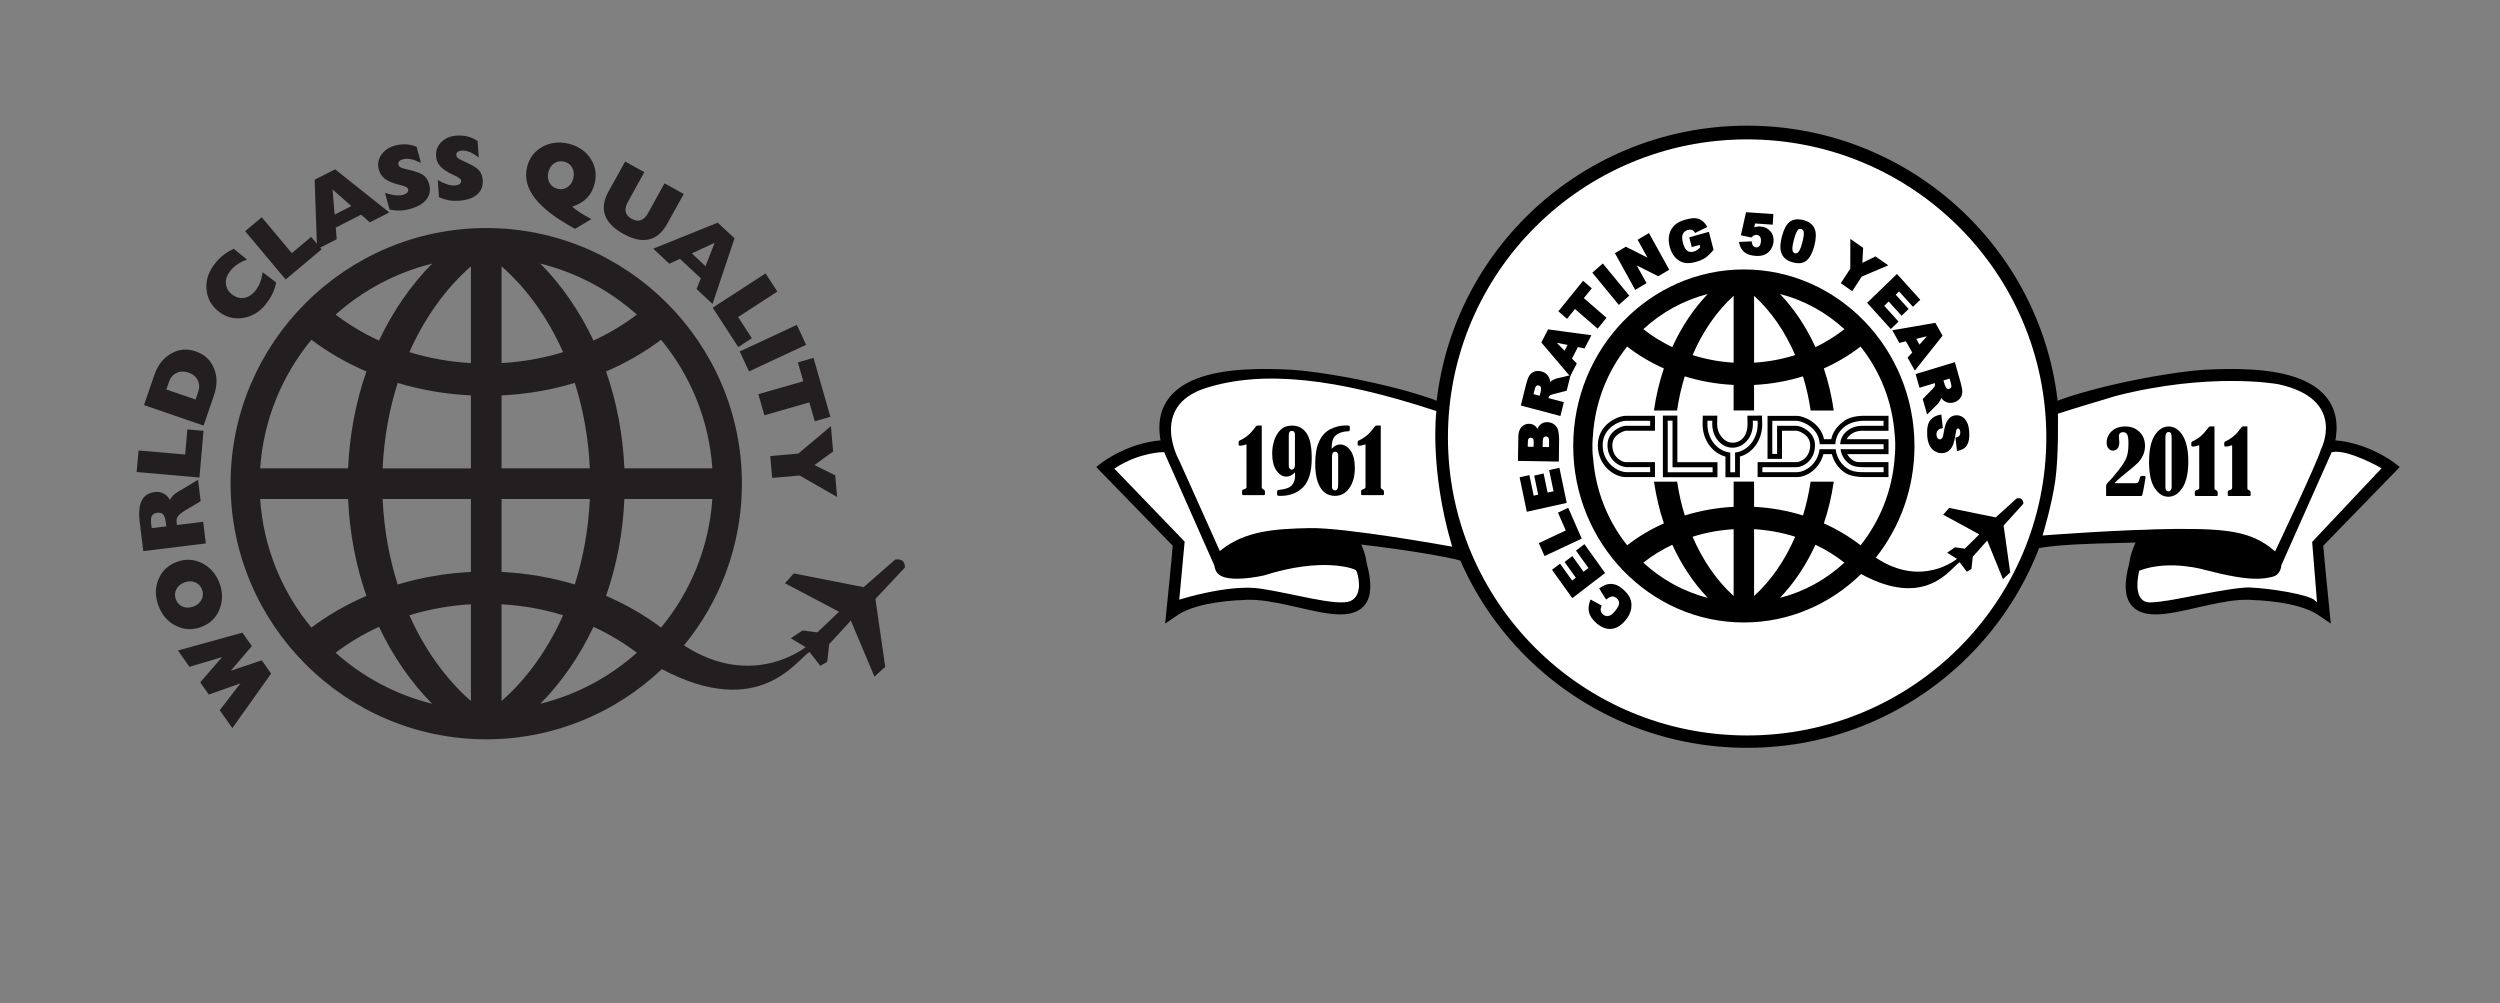 <?xml version="1.0" encoding="utf-8"?>
<!-- Generator: Adobe Illustrator 23.0.4, SVG Export Plug-In . SVG Version: 6.00 Build 0)  -->
<svg version="1.1" id="Layer_1" xmlns="http://www.w3.org/2000/svg" xmlns:xlink="http://www.w3.org/1999/xlink" x="0px" y="0px"
	 viewBox="0 0 900 361.25" style="enable-background:new 0 0 900 361.25;" xml:space="preserve">
<rect x="0" y="0" width="900" height="361.25" fill="#808080" stroke="none"/>
<style type="text/css">
	.st0{fill-rule:evenodd;clip-rule:evenodd;fill:#231F20;}
	.st1{fill:#FFFFFF;}
	.st2{fill:none;stroke:#000000;stroke-width:6.137;}
	.st3{fill:none;stroke:#FFFFFF;stroke-width:4.603;stroke-miterlimit:3.864;}
	.st4{fill:none;stroke:#000000;stroke-width:4.603;stroke-miterlimit:3.864;}
	.st5{fill-rule:evenodd;clip-rule:evenodd;}
	.st6{fill:none;stroke:#052465;stroke-width:3.069;stroke-miterlimit:3.864;}
	.st7{fill:none;stroke:#FFFFFF;stroke-width:0.767;stroke-miterlimit:3.864;}
</style>
<g>
	<polygon class="st0" points="97.59,242.5 83.64,262.12 79.11,255.67 86.58,245.99 75.17,250.04 72.09,245.64 79.96,236.54 
		68.19,240.06 64.07,234.18 87.26,227.75 90.66,232.59 83.06,241.48 94.24,237.71 97.59,242.5 	"/>
	<path class="st0" d="M69.68,218.34c1.36-0.52,2.33-1.36,2.9-2.52c0.58-1.16,0.62-2.36,0.14-3.62c-0.48-1.25-1.32-2.11-2.52-2.58
		c-1.2-0.48-2.48-0.45-3.85,0.07c-1.36,0.52-2.33,1.36-2.9,2.52c-0.57,1.16-0.61,2.35-0.13,3.6c0.48,1.26,1.32,2.13,2.52,2.6
		C67.04,218.88,68.31,218.86,69.68,218.34L69.68,218.34z M72.53,225.68c-1.58,0.61-3.12,0.87-4.64,0.81
		c-1.52-0.06-3.02-0.46-4.51-1.18c-1.44-0.7-2.69-1.66-3.75-2.85c-1.06-1.2-1.9-2.62-2.53-4.26c-0.63-1.65-0.96-3.27-0.98-4.88
		c-0.02-1.6,0.27-3.14,0.87-4.62c0.62-1.54,1.46-2.83,2.55-3.88c1.09-1.05,2.42-1.88,4.01-2.5c1.58-0.6,3.11-0.87,4.62-0.81
		c1.5,0.06,3,0.45,4.48,1.18c1.45,0.71,2.71,1.66,3.78,2.87c1.07,1.2,1.92,2.63,2.55,4.24c0.63,1.63,0.94,3.25,0.95,4.85
		c0.01,1.6-0.29,3.16-0.89,4.65c-0.62,1.55-1.47,2.85-2.55,3.91C75.42,224.26,74.1,225.09,72.53,225.68L72.53,225.68z"/>
	<path class="st0" d="M59.86,189.49l-0.18-1.48c-0.17-1.36-0.49-2.3-0.96-2.82c-0.47-0.51-1.18-0.72-2.11-0.6
		c-0.92,0.11-1.56,0.47-1.91,1.09c-0.35,0.62-0.45,1.56-0.29,2.82l0.2,1.63L59.86,189.49L59.86,189.49z M74.1,195.63l-22.52,2.77
		l-1.27-10.32c-0.42-3.45-0.19-6.06,0.69-7.85c0.89-1.79,2.47-2.82,4.73-3.1c1.17-0.15,2.21,0.03,3.12,0.5
		c0.92,0.48,1.7,1.27,2.38,2.37c0.23-0.58,0.58-1.12,1.05-1.6c0.46-0.48,1.09-0.95,1.9-1.43l7.11-4.25l0.95,7.71l-4.77,2.82
		c-1.74,1.03-2.85,1.85-3.33,2.47c-0.48,0.62-0.67,1.35-0.56,2.2l0.13,1.09l9.43-1.16L74.1,195.63L74.1,195.63z"/>
	<polygon class="st0" points="71.8,171.92 49.2,169.93 49.88,162.17 66.66,163.63 67.45,154.59 73.27,155.09 71.8,171.92 	"/>
	<path class="st0" d="M59.89,140.22l10.52,3.62l0.95-2.77c0.52-1.51,0.46-2.91-0.18-4.2c-0.64-1.29-1.74-2.2-3.3-2.74
		c-1.56-0.54-3-0.5-4.3,0.12c-1.31,0.62-2.22,1.68-2.74,3.2L59.89,140.22L59.89,140.22z M73.29,153.22l-21.45-7.39l3.66-10.64
		c0.65-1.88,1.45-3.45,2.41-4.7c0.96-1.25,2.14-2.3,3.56-3.12c1.46-0.86,2.92-1.36,4.38-1.49c1.46-0.13,3,0.07,4.63,0.63
		c1.63,0.56,2.97,1.35,4.05,2.36c1.07,1.02,1.92,2.31,2.55,3.87c0.6,1.52,0.89,3.07,0.87,4.64c-0.02,1.58-0.35,3.3-1,5.19
		L73.29,153.22L73.29,153.22z"/>
	<path class="st0" d="M88.94,93.46c-1.27,0.43-2.4,0.98-3.38,1.63c-0.98,0.66-1.85,1.46-2.62,2.4c-1.18,1.46-1.73,2.97-1.63,4.51
		c0.1,1.55,0.82,2.86,2.15,3.94c1.35,1.09,2.79,1.53,4.33,1.3c1.54-0.22,2.9-1.06,4.09-2.52c0.74-0.92,1.32-1.93,1.76-3.03
		c0.43-1.11,0.73-2.35,0.89-3.71l4.9,3.72c-0.29,1.44-0.75,2.82-1.39,4.13c-0.63,1.31-1.45,2.59-2.47,3.84
		c-1.1,1.36-2.34,2.45-3.73,3.25c-1.38,0.81-2.88,1.33-4.48,1.56c-1.65,0.23-3.21,0.15-4.66-0.26c-1.46-0.4-2.83-1.13-4.13-2.19
		c-1.31-1.06-2.32-2.27-3.02-3.61c-0.7-1.35-1.11-2.85-1.23-4.5c-0.11-1.65,0.1-3.24,0.64-4.77c0.54-1.53,1.43-3.06,2.68-4.59
		c0.86-1.06,1.82-2,2.88-2.83c1.07-0.83,2.27-1.55,3.6-2.18L88.94,93.46L88.94,93.46z"/>
	<polygon class="st0" points="102.83,100.61 88.25,83.23 94.22,78.21 105.05,91.12 112.01,85.28 115.77,89.76 102.83,100.61 	"/>
	<path class="st0" d="M120.48,77.24l6.01-3.06l-6.78-5.98L120.48,77.24L120.48,77.24z M114.14,89.72l-0.87-25.02l7.37-3.75
		l19.5,15.53l-7.01,3.57l-3.12-2.78l-9.14,4.66l0.34,4.2L114.14,89.72L114.14,89.72z"/>
	<path class="st0" d="M140.23,75.45l-1.62-6.03c1.32,0.45,2.51,0.74,3.59,0.87c1.08,0.13,2,0.08,2.77-0.12
		c0.76-0.21,1.31-0.49,1.64-0.85c0.33-0.36,0.42-0.79,0.29-1.29c-0.14-0.53-1.05-1-2.73-1.4c-0.46-0.11-0.81-0.2-1.04-0.26
		c-2.05-0.55-3.6-1.23-4.64-2.06c-1.05-0.82-1.75-1.88-2.1-3.19c-0.52-1.94-0.23-3.73,0.86-5.37c1.1-1.64,2.75-2.75,4.95-3.34
		c1.39-0.37,2.72-0.52,3.99-0.45c1.27,0.08,2.54,0.37,3.8,0.9l1.55,5.78c-1.45-0.7-2.68-1.15-3.68-1.35c-1-0.19-1.94-0.17-2.81,0.06
		c-0.64,0.17-1.09,0.43-1.37,0.76c-0.28,0.34-0.36,0.73-0.24,1.18c0.1,0.39,0.35,0.7,0.76,0.94c0.4,0.24,1.33,0.53,2.79,0.86
		c2.79,0.64,4.65,1.33,5.57,2.07c0.93,0.74,1.57,1.8,1.94,3.17c0.56,2.1,0.23,3.93-0.99,5.48c-1.22,1.55-3.26,2.71-6.09,3.47
		c-1.15,0.31-2.32,0.48-3.5,0.5C142.72,75.82,141.49,75.71,140.23,75.45L140.23,75.45z"/>
	<path class="st0" d="M158.04,71.04l-0.44-6.23c1.21,0.7,2.33,1.21,3.36,1.54c1.03,0.33,1.95,0.46,2.74,0.41
		c0.79-0.06,1.38-0.23,1.77-0.52c0.39-0.29,0.57-0.69,0.53-1.21c-0.04-0.55-0.84-1.18-2.41-1.89c-0.43-0.2-0.75-0.35-0.98-0.45
		c-1.91-0.93-3.3-1.89-4.17-2.9c-0.87-1-1.36-2.18-1.45-3.53c-0.14-2.01,0.49-3.71,1.87-5.11c1.39-1.39,3.22-2.17,5.5-2.33
		c1.44-0.1,2.77,0.01,4.01,0.32c1.24,0.32,2.42,0.85,3.56,1.6l0.42,5.97c-1.29-0.97-2.41-1.65-3.36-2.02
		c-0.95-0.38-1.87-0.54-2.77-0.47c-0.66,0.05-1.16,0.21-1.49,0.49c-0.34,0.28-0.49,0.65-0.46,1.11c0.03,0.4,0.21,0.75,0.56,1.07
		c0.35,0.31,1.2,0.77,2.57,1.38c2.62,1.16,4.31,2.19,5.08,3.09c0.77,0.9,1.2,2.06,1.3,3.48c0.15,2.17-0.52,3.9-2.02,5.19
		c-1.5,1.29-3.71,2.04-6.64,2.25c-1.19,0.08-2.37,0.03-3.54-0.17C160.42,71.88,159.24,71.53,158.04,71.04L158.04,71.04z"/>
	<path class="st0" d="M197.4,62.04c-0.33,1.42-0.17,2.69,0.46,3.82c0.64,1.12,1.61,1.84,2.92,2.14c1.31,0.3,2.49,0.09,3.55-0.65
		c1.06-0.73,1.76-1.8,2.09-3.23c0.33-1.42,0.17-2.69-0.46-3.81c-0.64-1.12-1.61-1.83-2.91-2.13c-1.32-0.31-2.5-0.09-3.57,0.63
		C198.43,59.55,197.73,60.62,197.4,62.04L197.4,62.04z M207.03,82.39c-6.71-3.62-11.5-7.26-14.36-10.9
		c-2.86-3.64-3.84-7.38-2.96-11.19c0.38-1.64,1.02-3.07,1.92-4.3c0.9-1.22,2.07-2.25,3.51-3.08c1.39-0.8,2.88-1.31,4.46-1.51
		c1.59-0.21,3.24-0.11,4.95,0.29c1.72,0.4,3.24,1.03,4.59,1.92c1.34,0.88,2.46,1.98,3.35,3.31c0.93,1.37,1.53,2.79,1.79,4.29
		c0.26,1.49,0.21,3.07-0.18,4.72c-0.49,2.13-1.42,3.91-2.78,5.32c-1.37,1.42-3.15,2.46-5.34,3.13c0.67,0.62,1.56,1.29,2.67,2.02
		c1.12,0.72,2.53,1.55,4.23,2.48L207.03,82.39L207.03,82.39z"/>
	<path class="st0" d="M225.06,58.15l6.91,3.83l-5.88,10.61c-0.78,1.41-1.07,2.62-0.85,3.64c0.21,1.02,0.94,1.87,2.17,2.55
		c1.22,0.68,2.33,0.84,3.31,0.48c0.98-0.36,1.86-1.24,2.64-2.65L239.22,66l6.92,3.84l-5.98,10.78c-1.73,3.12-3.92,4.98-6.56,5.58
		c-2.64,0.6-5.71-0.07-9.21-2.01c-3.49-1.94-5.68-4.18-6.57-6.74c-0.89-2.56-0.47-5.4,1.25-8.52L225.06,58.15L225.06,58.15z"/>
	<path class="st0" d="M249.05,91.22l4.93,4.6l3.3-8.41L249.05,91.22L249.05,91.22z M235.16,89.52l23.22-9.37l6.05,5.64l-7.92,23.64
		l-5.75-5.36l1.54-3.88l-7.51-7l-3.83,1.75L235.16,89.52L235.16,89.52z"/>
	<polygon class="st0" points="256.57,110.78 275.6,98.42 279.85,104.96 265.72,114.14 270.67,121.76 265.77,124.94 256.57,110.78 	
		"/>
	<polygon class="st0" points="277.29,164.17 287.39,163.29 299.13,153.42 299.92,162.52 293.22,167.41 300.68,171.13 301.36,178.91 
		287.84,171.18 277.98,172.05 277.29,164.17 	"/>
	<polygon class="st0" points="266.29,126.53 286.86,116.95 290.2,124.12 269.64,133.71 266.29,126.53 	"/>
	<polygon class="st0" points="273,141.9 289.18,137.26 287.23,130.45 292.86,128.84 298.94,150.04 293.31,151.65 291.36,144.86 
		275.18,149.5 273,141.9 	"/>
	<path class="st0" d="M175.05,82.09c50.69,0,92.04,41.34,92.04,92.03c0,22.06-7.83,42.35-20.86,58.23
		c24.79,16.07,43.78,0.62,43.78,0.62l-5.31-3.19l4.25-2.83l5.31,0.71l7.79-7.44l-19.47-10.26l3.19-3.54l25.13,4.96l11.33-9.91
		c3.89-0.71,3.54,2.83,3.54,2.83l-10.62,11.33l3.54,24.42l-3.89,3.54l-8.5-20.18l-7.79,8.49l-0.71,6.37l-2.48,1.42l-3.89-4.96
		c-4.62,2.64-17.81,24.82-53.16,6.16c-16.51,15.64-38.77,25.26-63.22,25.26c-50.69,0-92.04-41.34-92.04-92.04
		C83.01,123.43,124.36,82.09,175.05,82.09L175.05,82.09z M169.53,168.61v-26.26c-9.2-0.45-18.05-2-26.36-4.5
		c-3.05,9.56-4.94,19.92-5.42,30.77H169.53L169.53,168.61z M169.53,205.91v-26.26h-31.78c0.48,10.85,2.37,21.2,5.42,30.77
		C151.48,207.9,160.33,206.35,169.53,205.91L169.53,205.91z M180.56,179.64v26.26c9.2,0.45,18.05,2,26.36,4.5
		c3.05-9.56,4.93-19.92,5.42-30.77H180.56L180.56,179.64z M180.56,142.35v26.26h31.78c-0.48-10.85-2.37-21.21-5.42-30.77
		C198.61,140.35,189.76,141.9,180.56,142.35L180.56,142.35z M169.53,217.54c-7.73,0.44-15.17,1.8-22.15,3.95
		c5.51,12.38,13.11,22.96,22.15,30.88V217.54L169.53,217.54z M180.56,252.37c9.04-7.92,16.64-18.5,22.15-30.88
		c-6.98-2.15-14.42-3.51-22.15-3.95V252.37L180.56,252.37z M180.56,130.71c7.73-0.44,15.17-1.8,22.15-3.94
		c-5.51-12.39-13.11-22.97-22.15-30.89V130.71L180.56,130.71z M169.53,95.88c-9.04,7.92-16.64,18.5-22.15,30.89
		c6.98,2.15,14.42,3.5,22.15,3.94V95.88L169.53,95.88z M120.83,113.26c9.77-8.72,21.64-15.12,34.73-18.35
		c-7.62,7.71-14.12,17.09-19.12,27.7C130.79,120.01,125.55,116.86,120.83,113.26L120.83,113.26z M93.66,168.61
		c1.18-17.5,7.91-33.51,18.44-46.29c5.97,4.47,12.62,8.32,19.8,11.42c-3.75,10.79-6.05,22.55-6.59,34.87H93.66L93.66,168.61z
		 M112.1,225.93c-10.54-12.78-17.27-28.79-18.44-46.28h31.66c0.53,12.32,2.83,24.08,6.58,34.87
		C124.72,217.61,118.07,221.46,112.1,225.93L112.1,225.93z M155.56,253.34c-13.1-3.23-24.97-9.64-34.74-18.35
		c4.73-3.6,9.97-6.74,15.62-9.34C141.45,236.25,147.94,245.64,155.56,253.34L155.56,253.34z M229.27,234.99
		c-9.77,8.72-21.64,15.12-34.74,18.35c7.62-7.71,14.12-17.09,19.12-27.69C219.3,228.25,224.54,231.39,229.27,234.99L229.27,234.99z
		 M256.44,179.64c-1.18,17.49-7.91,33.51-18.45,46.28c-5.97-4.47-12.62-8.31-19.8-11.41c3.75-10.79,6.06-22.55,6.59-34.87H256.44
		L256.44,179.64z M237.99,122.32c10.54,12.77,17.27,28.79,18.45,46.29h-31.66c-0.53-12.33-2.83-24.08-6.59-34.88
		C225.38,130.64,232.03,126.79,237.99,122.32L237.99,122.32z M194.53,94.9c13.1,3.23,24.96,9.64,34.73,18.35
		c-4.73,3.61-9.97,6.75-15.61,9.34C208.65,112,202.16,102.61,194.53,94.9L194.53,94.9z"/>
</g>
<g>
	<path class="st1" d="M519.53,157.23c0-60.16,49-108.92,109.44-108.92c60.45,0,109.45,48.76,109.45,108.92
		c0,60.16-49,108.92-109.45,108.92C568.52,266.16,519.53,217.39,519.53,157.23"/>
	<path class="st2" d="M519.53,157.23c0-60.16,49-108.92,109.44-108.92c60.45,0,109.45,48.76,109.45,108.92
		c0,60.16-49,108.92-109.45,108.92C568.52,266.16,519.53,217.39,519.53,157.23"/>
	<path class="st3" d="M546.42,156.43c0-45.85,37.17-83.03,83.03-83.03c45.85,0,83.02,37.18,83.02,83.03
		c0,45.85-37.17,83.02-83.02,83.02C583.59,239.45,546.42,202.29,546.42,156.43z"/>
	<path class="st4" d="M519.95,147.86c-11.89-5.37-38.61-11.19-54.76-12.43c-20.71-1.15-54.45-0.43-43.33,29.11l16.88,37.59
		c8.06-11.12,28.39-10.36,39.51-9.59c11.89,0.91,36.69,4.17,47.43,6.86C518.78,177.14,518.8,168.96,519.95,147.86z"/>
	<path class="st4" d="M420.71,160.7c-12.66,0-22.63,7.67-22.63,7.67s23.89,24.58,26.47,27.23c-0.06,2.05-2.3,24.17-2.3,24.17
		c6.14-4.22,16.11-5.75,26.47-6.14c19.35-0.72,48.72,17.65,41.04-10.36"/>
	<path class="st5" d="M439.12,202.89c0-5.3,14.13-10.74,32.03-10.74c5.48,0,10.63,0.4,15.16,1.11c1.14,2.34,3.44,7.33,3.44,10.4
		c-11.12-3.07-18.3-2.25-30.69,0.77C444.87,207.88,439.12,207.11,439.12,202.89"/>
	<path class="st4" d="M439.12,202.89c0-5.3,14.13-10.74,32.03-10.74c5.48,0,10.63,0.4,15.16,1.11c1.14,2.34,3.44,7.33,3.44,10.4
		c-11.12-3.07-18.3-2.25-30.69,0.77C444.87,207.88,439.12,207.11,439.12,202.89z"/>
	<path class="st4" d="M737.99,147.86c11.89-5.37,39.21-11.19,55.37-12.43c20.71-1.15,54.45-0.43,43.32,29.11l-16.88,37.59
		c-8.06-11.12-28.39-10.36-39.51-9.59c-11.89,0.91-38.12,0.29-48.86,2.98C738.34,173.26,739.14,168.96,737.99,147.86z"/>
	<path class="st4" d="M837.84,160.7c12.66,0,22.63,7.67,22.63,7.67s-25.4,26.13-26.47,27.23c-0.01,1.09,2.3,24.17,2.3,24.17
		c-6.14-4.22-16.11-5.75-26.47-6.14c-19.36-0.72-48.72,17.65-41.04-10.36"/>
	<path class="st5" d="M819.43,202.89c0-5.3-14.13-10.74-32.03-10.74c-5.47,0-10.63,0.4-15.16,1.11c-1.14,2.34-3.44,7.33-3.44,10.4
		c11.12-3.07,18.3-2.25,30.69,0.77C813.67,207.88,819.43,207.11,819.43,202.89"/>
	<path class="st6" d="M819.43,202.89c0-5.3-14.13-10.74-32.03-10.74c-5.47,0-10.63,0.4-15.16,1.11c-1.14,2.34-3.44,7.33-3.44,10.4
		c11.12-3.07,18.3-2.25,30.69,0.77C813.67,207.88,819.43,207.11,819.43,202.89"/>
	<path class="st4" d="M819.43,202.89c0-5.3-14.13-10.74-32.03-10.74c-5.47,0-10.63,0.4-15.16,1.11c-1.14,2.34-3.44,7.33-3.44,10.4
		c11.12-3.07,18.3-2.25,30.69,0.77C813.67,207.88,819.43,207.11,819.43,202.89z"/>
</g>
<g>
	<path class="st1" d="M736.29,157.47c0,59.05-48.05,106.91-107.33,106.91c-59.28,0-107.32-47.86-107.32-106.91
		S569.68,50.56,628.96,50.56C688.24,50.56,736.29,98.43,736.29,157.47"/>
	<path class="st7" d="M736.29,157.47c0,59.05-48.05,106.91-107.33,106.91c-59.28,0-107.32-47.86-107.32-106.91
		S569.68,50.56,628.96,50.56C688.24,50.56,736.29,98.43,736.29,157.47z"/>
	<path class="st5" d="M726.02,179.42l-7.57,6.84l-16.76-3.42l-2.14,2.45l13,7.08l-5.21,5.15l-3.53-0.5l-2.84,1.96l3.55,2.2
		c0,0-12.67,10.67-29.22-0.43c8.69-10.96,13.91-24.97,13.91-40.2c0-35-27.59-63.55-61.42-63.55c-33.83,0-61.43,28.54-61.43,63.55
		c0,34.99,27.6,63.54,61.43,63.54c16.32,0,31.18-6.65,42.2-17.44c23.58,12.87,32.39-2.42,35.48-4.25l2.6,3.42l1.65-0.98l0.48-4.4
		l5.2-5.86l5.67,13.93l2.6-2.44l-2.37-16.87l7.09-7.83C728.39,181.35,728.63,178.93,726.02,179.42 M663.98,118.51
		c-3.16,2.47-6.64,4.66-10.42,6.46c-3.34-7.33-7.67-13.8-12.76-19.13C649.54,108.08,657.47,112.49,663.98,118.51 M631.47,106.5
		c6.04,5.47,11.12,12.77,14.79,21.33c-4.67,1.48-9.64,2.42-14.79,2.73V106.5z M624.11,106.5v24.06c-5.15-0.31-10.12-1.24-14.78-2.73
		C612.99,119.27,618.08,111.98,624.11,106.5 M614.79,105.83c-5.09,5.33-9.43,11.8-12.76,19.13c-3.77-1.79-7.28-3.97-10.43-6.46
		C598.13,112.49,606.04,108.08,614.79,105.83 M591.6,202.55c3.15-2.49,6.66-4.66,10.43-6.44c3.34,7.32,7.67,13.79,12.76,19.11
		C606.04,213,598.13,208.57,591.6,202.55 M624.11,214.56c-6.03-5.46-11.1-12.77-14.78-21.33c4.66-1.48,9.63-2.41,14.78-2.72V214.56z
		 M631.47,214.56V190.5c5.15,0.31,10.12,1.24,14.79,2.72C642.58,201.79,637.51,209.09,631.47,214.56 M640.8,215.22
		c5.09-5.32,9.42-11.8,12.76-19.11c3.77,1.78,7.26,3.95,10.42,6.44C657.47,208.57,649.54,213,640.8,215.22 M669.81,196.3
		c-3.98-3.09-8.43-5.75-13.22-7.88c1.6-4.76,2.81-9.79,3.56-15.03h-8.33c-0.62,4.23-1.55,8.31-2.74,12.18
		c-5.55-1.72-11.46-2.8-17.61-3.11v-9.07h-7.36v9.07c-6.13,0.31-12.05,1.39-17.59,3.11c-1.2-3.88-2.12-7.95-2.75-12.18h-8.33
		c0.76,5.24,1.96,10.27,3.56,15.03c-4.8,2.13-9.25,4.79-13.22,7.88c-6.92-8.68-11.37-19.54-12.26-31.39l-0.02,0
		c-0.46-3.77-0.13-7.28-0.03-8.18h-0.01c0.79-12.09,5.28-23.15,12.31-31.97c3.98,3.1,8.42,5.74,13.22,7.88
		c-1.62,4.79-2.82,9.87-3.57,15.14h8.32c0.63-4.27,1.56-8.39,2.77-12.3c5.54,1.73,11.45,2.79,17.59,3.1v9.2h7.36v-9.2
		c6.14-0.31,12.05-1.37,17.61-3.1c1.21,3.91,2.13,8.03,2.76,12.3h8.32c-0.76-5.27-1.96-10.35-3.57-15.14
		c4.79-2.14,9.24-4.81,13.22-7.88c7.01,8.79,11.5,19.83,12.3,31.87c0.08,0.64,0.41,3.78-0.02,8.13
		C681.22,176.66,676.76,187.58,669.81,196.3"/>
	<path d="M578.29,215.41l-2.16-3.47c0.89-0.67,1.78-1.11,2.67-1.3c0.89-0.2,1.76-0.17,2.63,0.1c0.86,0.26,1.77,0.82,2.74,1.67
		c1.17,1.03,1.98,2.04,2.43,3.05c0.45,1,0.58,2.19,0.39,3.55c-0.19,1.36-0.85,2.73-1.99,4.11c-1.52,1.84-3.16,2.84-4.92,2.99
		c-1.76,0.16-3.5-0.53-5.24-2.06c-1.35-1.19-2.18-2.42-2.49-3.66c-0.31-1.25-0.17-2.63,0.42-4.13l3.49,1.91
		c-0.18,0.43-0.28,0.77-0.29,1.03c-0.03,0.42,0.03,0.83,0.18,1.2c0.15,0.38,0.4,0.72,0.73,1.01c0.75,0.67,1.58,0.86,2.5,0.59
		c0.69-0.2,1.44-0.8,2.26-1.8c1.02-1.23,1.53-2.24,1.55-3.01c0.02-0.77-0.31-1.44-0.96-2.03c-0.63-0.56-1.27-0.8-1.9-0.71
		C579.69,214.52,579.01,214.84,578.29,215.41"/>
	<path d="M579.58,226.42c-1.65,0-3.32-0.73-4.94-2.15c-1.4-1.23-2.27-2.51-2.59-3.82c-0.32-1.31-0.17-2.76,0.43-4.32l0.12-0.31
		l4.01,2.2l-0.1,0.25c-0.16,0.4-0.25,0.71-0.27,0.93c-0.02,0.38,0.03,0.74,0.16,1.07c0.13,0.34,0.35,0.64,0.65,0.9
		c0.68,0.6,1.41,0.77,2.23,0.52c0.63-0.17,1.34-0.75,2.12-1.69c0.97-1.17,1.47-2.12,1.48-2.83c0.01-0.68-0.27-1.27-0.86-1.79
		c-0.57-0.5-1.14-0.72-1.67-0.65c-0.58,0.08-1.22,0.39-1.9,0.92l-0.25,0.2l-2.49-3.99l0.22-0.17c0.92-0.69,1.86-1.15,2.78-1.35
		c0.93-0.21,1.86-0.17,2.77,0.11c0.89,0.27,1.85,0.85,2.84,1.72c1.19,1.05,2.04,2.12,2.5,3.16c0.48,1.05,0.61,2.3,0.42,3.71
		c-0.2,1.41-0.89,2.84-2.06,4.26c-1.56,1.89-3.28,2.93-5.11,3.1C579.92,226.41,579.75,226.42,579.58,226.42 M572.92,216.66
		c-0.47,1.32-0.57,2.54-0.3,3.64c0.29,1.17,1.11,2.36,2.4,3.51c1.67,1.47,3.34,2.13,5.02,1.99c1.67-0.15,3.26-1.12,4.71-2.89
		c1.1-1.33,1.74-2.66,1.92-3.96c0.18-1.29,0.06-2.42-0.36-3.37c-0.43-0.97-1.22-1.95-2.35-2.95c-0.93-0.82-1.82-1.35-2.63-1.61
		c-0.81-0.25-1.64-0.28-2.48-0.09c-0.77,0.17-1.55,0.54-2.33,1.09l1.84,2.97c0.68-0.49,1.32-0.77,1.92-0.85
		c0.71-0.1,1.42,0.17,2.13,0.79c0.72,0.63,1.07,1.4,1.06,2.26c-0.02,0.86-0.54,1.91-1.61,3.21c-0.87,1.05-1.65,1.67-2.4,1.88
		c-1,0.3-1.95,0.08-2.77-0.65c-0.37-0.32-0.64-0.7-0.81-1.12c-0.17-0.41-0.24-0.87-0.2-1.34c0.02-0.24,0.09-0.52,0.21-0.87
		L572.92,216.66z"/>
	<polygon points="566.09,214.91 559.13,205.19 561.56,203.33 565.91,209.42 567.72,208.03 563.67,202.39 565.99,200.61 
		570.04,206.27 572.27,204.54 567.79,198.28 570.36,196.31 577.45,206.21 	"/>
	<path d="M566.03,215.33l-7.31-10.21l2.89-2.21l4.36,6.08l1.33-1.02l-4.05-5.65l2.78-2.13l4.04,5.64l1.77-1.35l-4.49-6.26l3.04-2.33
		l7.44,10.39L566.03,215.33z M559.54,205.25l6.62,9.24l10.89-8.34l-6.74-9.42l-2.11,1.61l4.48,6.27l-2.7,2.07l-4.05-5.64l-1.85,1.41
		l4.05,5.64l-2.27,1.74l-4.36-6.09L559.54,205.25z"/>
	<polygon points="556.16,199.79 554.37,195.67 564.06,191.12 561.24,184.7 564.41,183.22 569.03,193.75 	"/>
	<path d="M556.02,200.18l-2.04-4.66l9.7-4.55l-2.81-6.42l3.69-1.74l4.86,11.09L556.02,200.18z M554.75,195.82l1.56,3.56l12.33-5.78
		l-4.37-9.98l-2.64,1.23l2.81,6.43L554.75,195.82z"/>
	<polygon points="549.87,183.88 547.4,172.05 550.35,171.39 551.9,178.8 554.09,178.31 552.66,171.44 555.47,170.81 556.91,177.68 
		559.63,177.07 558.04,169.46 561.17,168.76 563.68,180.8 	"/>
	<path d="M549.65,184.24l-2.59-12.41l3.52-0.79l1.54,7.4l1.63-0.36l-1.44-6.87l3.39-0.75l1.43,6.87l2.15-0.47l-1.59-7.63l3.7-0.82
		l2.63,12.63L549.65,184.24z M547.75,172.28l2.35,11.24l13.24-2.95l-2.39-11.46l-2.56,0.57l1.59,7.62l-3.29,0.73l-1.43-6.87
		l-2.24,0.5l1.43,6.87l-2.77,0.62l-1.55-7.41L547.75,172.28z"/>
	<path d="M546.76,165.63l0.13-8.46c0.03-1.41,0.37-2.49,1.07-3.23c0.69-0.74,1.52-1.1,2.52-1.08c0.84,0.01,1.55,0.29,2.14,0.84
		c0.39,0.36,0.7,0.9,0.92,1.59c0.26-1.04,0.69-1.81,1.29-2.3c0.6-0.49,1.35-0.71,2.25-0.71c0.73,0.01,1.39,0.2,1.96,0.57
		c0.58,0.36,1.04,0.84,1.37,1.46c0.2,0.38,0.35,0.95,0.44,1.72c0.11,1.01,0.16,1.69,0.16,2.03l-0.12,7.79L546.76,165.63z
		 M552.37,161.15l0.03-1.96c0.01-0.71-0.1-1.2-0.33-1.48c-0.23-0.27-0.57-0.43-1.01-0.43c-0.41,0-0.73,0.13-0.97,0.4
		c-0.24,0.27-0.36,0.75-0.37,1.43l-0.03,1.99L552.37,161.15z M557.93,161.25l0.04-2.3c0.01-0.78-0.11-1.33-0.37-1.66
		c-0.26-0.31-0.62-0.49-1.07-0.5c-0.42-0.01-0.76,0.15-1.02,0.47c-0.26,0.3-0.39,0.86-0.41,1.65l-0.03,2.29L557.93,161.25z"/>
	<path d="M561.18,166.17l-14.71-0.25l0.13-8.75c0.02-1.49,0.41-2.64,1.14-3.44c0.73-0.78,1.62-1.17,2.67-1.17
		c0.97,0.01,1.75,0.32,2.39,0.91c0.27,0.25,0.5,0.56,0.7,0.95c0.28-0.72,0.66-1.28,1.14-1.67c0.64-0.52,1.42-0.77,2.35-0.77
		c0.86,0.01,1.58,0.22,2.2,0.6c0.62,0.39,1.11,0.92,1.46,1.58c0.23,0.42,0.38,1.02,0.47,1.83c0.11,1.04,0.17,1.71,0.16,2.06
		L561.18,166.17z M547.06,165.32l13.54,0.23l0.12-7.49c0-0.32-0.05-0.99-0.16-1.99c-0.07-0.73-0.21-1.27-0.4-1.61
		c-0.3-0.57-0.73-1.03-1.26-1.35c-0.53-0.34-1.14-0.52-1.82-0.52h0c-0.87,0-1.53,0.22-2.07,0.64c-0.55,0.45-0.94,1.16-1.19,2.14
		l-0.25,1l-0.31-0.98c-0.21-0.64-0.48-1.14-0.84-1.46c-0.54-0.5-1.17-0.76-1.94-0.77c-0.95,0-1.69,0.33-2.31,1
		c-0.62,0.68-0.95,1.7-0.98,3.02L547.06,165.32z M558.21,161.55l-3.44-0.05l0.04-2.59c0.01-0.88,0.17-1.48,0.48-1.85
		c0.31-0.38,0.72-0.56,1.21-0.56h0.04c0.53,0.01,0.97,0.22,1.28,0.6c0.31,0.39,0.45,0.99,0.44,1.85L558.21,161.55z M555.36,160.91
		l2.28,0.04l0.03-2c0.01-0.69-0.09-1.19-0.31-1.45c-0.21-0.25-0.48-0.38-0.85-0.39l-0.02-0.31v0.31c-0.31,0-0.56,0.12-0.76,0.36
		c-0.15,0.17-0.32,0.56-0.34,1.46L555.36,160.91z M552.66,161.46l-3.26-0.05l0.03-2.3c0.02-0.76,0.16-1.3,0.45-1.63
		c0.29-0.33,0.68-0.49,1.16-0.49h0.04c0.52,0.01,0.94,0.19,1.22,0.54c0.28,0.33,0.41,0.88,0.4,1.67L552.66,161.46z M549.99,160.82
		l2.1,0.03l0.03-1.66c0.01-0.78-0.13-1.13-0.26-1.28c-0.17-0.21-0.43-0.32-0.79-0.33l-0.03-0.3v0.3c-0.32,0-0.55,0.1-0.72,0.3
		c-0.13,0.15-0.28,0.49-0.29,1.24L549.99,160.82z"/>
	<path d="M561.54,149.4l-13.68-3.64l1.81-7.29c0.33-1.35,0.7-2.35,1.11-3c0.4-0.66,0.96-1.12,1.67-1.4c0.71-0.27,1.51-0.3,2.38-0.07
		c0.76,0.2,1.37,0.54,1.84,1.03c0.47,0.48,0.8,1.06,1,1.74c0.12,0.43,0.18,0.99,0.16,1.68c0.3-0.48,0.56-0.82,0.79-1.01
		c0.16-0.13,0.45-0.29,0.89-0.51c0.44-0.21,0.78-0.34,1-0.39l4.5-1.06l-1.23,4.95l-4.76,1.22c-0.62,0.15-1.04,0.32-1.26,0.51
		c-0.29,0.26-0.49,0.59-0.59,0.99l-0.1,0.38l5.55,1.48L561.54,149.4z M554.49,142.85l0.45-1.85c0.05-0.2,0.09-0.6,0.1-1.21
		c0.02-0.31-0.07-0.58-0.25-0.83c-0.18-0.24-0.43-0.4-0.73-0.48c-0.44-0.12-0.81-0.06-1.13,0.16c-0.31,0.22-0.57,0.74-0.76,1.54
		l-0.48,1.92L554.49,142.85z"/>
	<path d="M561.75,149.77l-14.25-3.79l1.88-7.58c0.35-1.39,0.72-2.41,1.14-3.1c0.44-0.71,1.05-1.22,1.82-1.52
		c0.77-0.29,1.63-0.32,2.55-0.07c0.81,0.21,1.47,0.58,1.97,1.1c0.5,0.52,0.87,1.14,1.07,1.86c0.07,0.25,0.13,0.54,0.15,0.87
		c0.11-0.14,0.22-0.25,0.33-0.34c0.17-0.15,0.49-0.33,0.96-0.55c0.47-0.23,0.82-0.36,1.06-0.41l4.96-1.18l-1.39,5.6l-4.93,1.27
		c-0.71,0.18-1.01,0.35-1.13,0.45c-0.25,0.22-0.4,0.49-0.49,0.84l-0.02,0.09l5.55,1.47L561.75,149.77z M548.21,145.54l13.12,3.49
		l0.94-3.82l-5.55-1.47l0.16-0.68c0.12-0.46,0.34-0.85,0.68-1.14c0.26-0.23,0.71-0.41,1.37-0.57l4.59-1.19l1.07-4.29l-4.03,0.96
		c-0.21,0.05-0.52,0.17-0.95,0.37c-0.52,0.24-0.74,0.39-0.83,0.47c-0.2,0.17-0.45,0.49-0.72,0.94l-0.57,0.9l0.03-1.08
		c0.02-0.65-0.03-1.19-0.15-1.58c-0.18-0.63-0.49-1.16-0.92-1.61c-0.42-0.45-1-0.76-1.7-0.95c-0.81-0.22-1.55-0.19-2.21,0.06
		c-0.66,0.26-1.16,0.67-1.53,1.27c-0.38,0.63-0.74,1.61-1.07,2.92L548.21,145.54z M554.7,143.22l-3.34-0.9l0.54-2.2
		c0.22-0.88,0.5-1.44,0.87-1.71c0.38-0.28,0.85-0.35,1.37-0.21c0.36,0.1,0.66,0.3,0.88,0.6c0.23,0.3,0.34,0.64,0.31,1.02
		c-0.02,0.63-0.05,1.04-0.11,1.27L554.7,143.22z M552.06,141.89l2.22,0.59l0.38-1.55c0.03-0.13,0.07-0.43,0.09-1.15
		c0.02-0.23-0.05-0.44-0.19-0.63c-0.14-0.19-0.33-0.32-0.56-0.38c-0.35-0.09-0.64-0.05-0.88,0.12c-0.18,0.13-0.43,0.47-0.65,1.37
		L552.06,141.89z"/>
	<path d="M567.9,124.62l-2.34,4.52l1.73,1.77l-2.09,4.07l-9.96-11.72l2.24-4.35l14.96,2.03l-2.15,4.17L567.9,124.62z M564.78,123.96
		l-5.21-1.05l3.75,3.88L564.78,123.96z"/>
	<path d="M565.25,135.5l-10.37-12.21l2.43-4.72l15.59,2.12l-2.46,4.75l-2.39-0.49l-2.13,4.13l1.73,1.77L565.25,135.5z
		 M555.59,123.21l9.55,11.24l1.8-3.49l-1.73-1.76l2.53-4.93l2.39,0.49l1.85-3.59l-14.34-1.94L555.59,123.21z M563.39,127.29
		l-4.71-4.86l6.54,1.31L563.39,127.29z M560.44,123.4l2.8,2.89l1.09-2.11L560.44,123.4z"/>
	<polygon points="561.42,112.04 569.95,101.52 572.62,103.84 569.76,107.37 577.91,114.43 575.11,117.89 566.96,110.83 
		564.1,114.36 	"/>
	<path d="M575.15,118.32l-8.16-7.07l-2.86,3.53l-3.12-2.71l8.9-10.98l3.13,2.71l-2.86,3.53l8.16,7.07L575.15,118.32z M566.92,110.4
		l8.15,7.07l2.43-3l-8.16-7.07l2.86-3.53l-2.23-1.92L561.83,112l2.23,1.93L566.92,110.4z"/>
	<polygon points="573.65,98.2 576.98,95.27 586.13,106.41 582.8,109.33 	"/>
	<path d="M582.77,109.76l-9.53-11.59l3.77-3.32l9.53,11.59L582.77,109.76z M574.06,98.24l8.77,10.66l2.88-2.54l-8.78-10.67
		L574.06,98.24z"/>
	<polygon points="581.77,91.25 585.31,89.16 593.81,93.45 589.93,86.43 593.5,84.32 600.51,97.01 596.94,99.12 588.5,94.87 
		592.35,101.83 588.78,103.94 	"/>
	<path d="M588.67,104.35l-7.3-13.21l3.93-2.32l7.79,3.93l-3.55-6.44l4.08-2.41l7.3,13.21l-3.96,2.34l-7.73-3.89l3.53,6.38
		L588.67,104.35z M582.17,91.37l6.71,12.16l3.06-1.8l-4.18-7.56l9.16,4.61l3.18-1.88l-6.72-12.17l-3.07,1.81l4.2,7.61l-9.21-4.65
		L582.17,91.37z"/>
	<path d="M609.24,88.61l-0.76-2.94l6.51-1.82l1.57,6.02c-1.02,1.23-1.97,2.13-2.84,2.72c-0.87,0.59-1.97,1.06-3.28,1.43
		c-1.62,0.45-3.01,0.53-4.18,0.25c-1.17-0.29-2.18-0.92-3.04-1.89c-0.85-0.97-1.47-2.19-1.85-3.65c-0.4-1.54-0.44-2.97-0.13-4.27
		c0.32-1.31,0.99-2.42,2.02-3.34c0.81-0.71,1.99-1.29,3.55-1.73c1.51-0.42,2.67-0.6,3.49-0.53c0.82,0.08,1.55,0.34,2.2,0.8
		c0.64,0.45,1.22,1.1,1.7,1.94l-3.87,1.89c-0.31-0.48-0.7-0.82-1.17-0.99c-0.47-0.17-1.02-0.17-1.64,0.01
		c-0.92,0.26-1.57,0.79-1.95,1.61c-0.38,0.82-0.38,1.95,0,3.38c0.4,1.53,0.96,2.54,1.69,3.04c0.73,0.49,1.58,0.61,2.57,0.32
		c0.48-0.13,0.91-0.32,1.3-0.58c0.39-0.26,0.82-0.64,1.28-1.13l-0.34-1.33L609.24,88.61z"/>
	<path d="M607.71,94.73c-0.54,0-1.05-0.06-1.53-0.17c-1.22-0.3-2.29-0.96-3.18-1.98c-0.88-1-1.53-2.27-1.92-3.77
		c-0.42-1.59-0.46-3.08-0.13-4.43c0.33-1.37,1.04-2.54,2.11-3.51c0.83-0.74,2.07-1.34,3.67-1.79c1.53-0.42,2.74-0.6,3.59-0.53
		c0.87,0.08,1.65,0.36,2.34,0.84c0.68,0.48,1.28,1.17,1.79,2.04l0.17,0.29l-4.39,2.14l-0.14-0.21c-0.27-0.44-0.61-0.72-1.02-0.87
		c-0.42-0.15-0.91-0.14-1.47,0.01c-0.85,0.24-1.43,0.71-1.77,1.45c-0.34,0.75-0.34,1.81,0.02,3.17c0.38,1.45,0.91,2.41,1.57,2.87
		c0.66,0.45,1.43,0.55,2.34,0.29c0.44-0.13,0.85-0.31,1.21-0.56c0.34-0.22,0.71-0.55,1.12-0.97l-0.23-0.87l-2.82,0.79l-0.92-3.52
		l7.08-1.98l1.68,6.47l-0.1,0.12c-1.03,1.24-2,2.18-2.9,2.78c-0.89,0.6-2.03,1.09-3.36,1.46C609.5,94.59,608.55,94.73,607.71,94.73
		 M609.9,79.14c-0.75,0-1.78,0.18-3.03,0.52c-1.52,0.43-2.67,0.98-3.44,1.66c-0.98,0.87-1.63,1.95-1.93,3.19
		c-0.3,1.25-0.26,2.64,0.13,4.12c0.37,1.41,0.97,2.59,1.79,3.53c0.81,0.92,1.78,1.53,2.89,1.79c1.11,0.28,2.48,0.19,4.04-0.25
		c1.28-0.36,2.36-0.83,3.2-1.39c0.82-0.55,1.72-1.4,2.68-2.54l-1.45-5.57l-5.95,1.66l0.61,2.36l2.82-0.79l0.46,1.78l-0.11,0.13
		c-0.48,0.51-0.93,0.9-1.33,1.18c-0.41,0.28-0.88,0.48-1.37,0.62c-1.07,0.3-2.02,0.17-2.81-0.37c-0.8-0.55-1.38-1.6-1.81-3.21
		c-0.39-1.5-0.38-2.71,0.02-3.6c0.41-0.89,1.14-1.49,2.14-1.77c0.67-0.19,1.29-0.19,1.81,0c0.46,0.17,0.85,0.46,1.17,0.89l3.35-1.63
		c-0.43-0.67-0.91-1.19-1.44-1.57c-0.6-0.42-1.29-0.67-2.06-0.74C610.15,79.15,610.03,79.14,609.9,79.14"/>
	<path d="M628.83,76.71l9.29,0.63l-0.2,3.23l-6.29-0.43l-0.48,2.16c0.45-0.18,0.89-0.31,1.33-0.39c0.43-0.08,0.85-0.1,1.27-0.07
		c1.41,0.1,2.52,0.61,3.35,1.55c0.82,0.94,1.19,2.08,1.12,3.42c-0.07,0.94-0.35,1.83-0.85,2.67c-0.51,0.84-1.2,1.46-2.05,1.86
		c-0.86,0.4-1.94,0.56-3.23,0.47c-0.94-0.06-1.72-0.21-2.38-0.43c-0.65-0.23-1.2-0.54-1.64-0.93c-0.44-0.39-0.79-0.82-1.05-1.3
		c-0.27-0.48-0.46-1.07-0.61-1.77l3.98-0.18c0.06,0.67,0.25,1.18,0.58,1.55c0.33,0.36,0.74,0.56,1.23,0.6
		c0.54,0.04,1.01-0.15,1.39-0.55c0.38-0.4,0.6-1.03,0.65-1.88c0.06-0.87-0.09-1.52-0.42-1.95c-0.33-0.43-0.79-0.66-1.39-0.7
		c-0.38-0.03-0.75,0.04-1.11,0.22c-0.28,0.12-0.58,0.35-0.92,0.7l-3.3-0.72L628.83,76.71z"/>
	<path d="M632.74,92.14c-0.22,0-0.45-0.01-0.69-0.02c-0.95-0.06-1.77-0.22-2.45-0.45c-0.68-0.24-1.26-0.57-1.74-0.99
		c-0.46-0.41-0.84-0.88-1.12-1.39c-0.27-0.5-0.49-1.12-0.64-1.84l-0.07-0.35l4.61-0.21l0.02,0.29c0.06,0.59,0.22,1.05,0.5,1.36
		c0.29,0.31,0.63,0.48,1.04,0.51l0.11,0c0.41,0,0.75-0.16,1.05-0.46c0.33-0.35,0.52-0.92,0.57-1.69c0.05-0.78-0.07-1.37-0.36-1.74
		c-0.28-0.36-0.67-0.56-1.18-0.59l-0.13,0c-0.29,0-0.57,0.06-0.85,0.19c-0.24,0.11-0.52,0.33-0.83,0.64l-0.11,0.11l-3.75-0.82
		l1.85-8.3l9.84,0.66l-0.24,3.83l-6.35-0.43l-0.29,1.38c0.28-0.1,0.58-0.17,0.88-0.22c0.44-0.08,0.9-0.1,1.33-0.07
		c1.48,0.1,2.67,0.65,3.55,1.65c0.88,0.99,1.28,2.22,1.19,3.64c-0.06,0.99-0.37,1.93-0.89,2.81c-0.54,0.89-1.27,1.54-2.18,1.97
		C634.69,91.96,633.78,92.14,632.74,92.14 M626.76,87.67c0.14,0.52,0.31,0.96,0.51,1.33c0.24,0.44,0.57,0.86,0.98,1.22
		c0.41,0.36,0.93,0.66,1.55,0.87c0.62,0.21,1.4,0.36,2.29,0.42c1.24,0.08,2.28-0.07,3.09-0.45c0.81-0.37,1.45-0.96,1.92-1.75
		c0.49-0.79,0.76-1.64,0.81-2.53c0.08-1.26-0.26-2.31-1.03-3.2c-0.76-0.88-1.83-1.36-3.15-1.46c-0.4-0.03-0.8-0.01-1.2,0.07
		c-0.42,0.07-0.84,0.2-1.27,0.37l-0.51,0.21l0.65-2.98l6.26,0.42l0.16-2.63l-8.76-0.59l-1.61,7.21l2.87,0.62
		c0.32-0.31,0.61-0.52,0.89-0.64c0.4-0.19,0.82-0.27,1.25-0.24c0.67,0.05,1.21,0.32,1.6,0.82c0.38,0.49,0.55,1.21,0.49,2.15
		c-0.06,0.92-0.31,1.62-0.73,2.07c-0.45,0.47-0.99,0.68-1.62,0.64c-0.56-0.04-1.04-0.27-1.42-0.7c-0.33-0.35-0.54-0.84-0.62-1.43
		L626.76,87.67z"/>
	<path d="M641.76,85.2c0.72-2.68,1.68-4.42,2.9-5.22c1.22-0.8,2.78-0.93,4.69-0.4c0.91,0.26,1.64,0.6,2.16,1
		c0.53,0.4,0.93,0.84,1.2,1.32c0.28,0.48,0.45,0.96,0.56,1.43c0.11,0.47,0.15,1,0.14,1.6c-0.03,1.12-0.19,2.25-0.5,3.39
		c-0.68,2.56-1.6,4.31-2.75,5.26c-1.14,0.95-2.75,1.13-4.79,0.55c-1.15-0.33-2.03-0.79-2.62-1.36c-0.61-0.58-1.04-1.31-1.3-2.16
		c-0.19-0.61-0.25-1.39-0.2-2.35C641.31,87.31,641.47,86.29,641.76,85.2 M645.52,86.28c-0.49,1.79-0.66,3.07-0.53,3.81
		c0.13,0.74,0.49,1.2,1.09,1.36c0.38,0.11,0.75,0.07,1.09-0.13c0.36-0.2,0.69-0.58,0.98-1.14c0.3-0.56,0.61-1.48,0.96-2.76
		c0.5-1.87,0.68-3.17,0.54-3.91c-0.13-0.73-0.51-1.18-1.12-1.36c-0.64-0.18-1.17,0.02-1.62,0.6
		C646.45,83.33,645.99,84.5,645.52,86.28"/>
	<path d="M647.51,94.76c-0.67,0-1.41-0.11-2.21-0.34c-1.2-0.34-2.12-0.82-2.75-1.43c-0.65-0.61-1.11-1.38-1.38-2.29
		c-0.2-0.64-0.28-1.46-0.21-2.45c0.05-0.97,0.23-2.02,0.53-3.13c0.74-2.78,1.72-4.55,3.01-5.4c1.28-0.85,2.94-0.99,4.93-0.43
		c0.94,0.27,1.7,0.62,2.25,1.04c0.56,0.42,0.98,0.9,1.28,1.41c0.28,0.51,0.48,1.02,0.59,1.52c0.11,0.49,0.15,1.06,0.14,1.67
		c-0.03,1.14-0.19,2.31-0.5,3.47c-0.69,2.61-1.65,4.42-2.85,5.41C649.57,94.44,648.63,94.76,647.51,94.76 M647.21,79.56
		c-0.92,0-1.72,0.22-2.39,0.67c-1.15,0.76-2.08,2.46-2.77,5.05c-0.29,1.07-0.45,2.07-0.51,3c-0.05,0.91,0.01,1.66,0.19,2.23
		c0.24,0.81,0.65,1.49,1.21,2.03c0.57,0.54,1.41,0.98,2.51,1.29c1.94,0.55,3.46,0.38,4.53-0.5c1.1-0.9,1.99-2.62,2.65-5.1
		c0.29-1.11,0.46-2.22,0.48-3.32c0.02-0.56-0.02-1.07-0.12-1.52c-0.1-0.44-0.28-0.89-0.53-1.34c-0.25-0.45-0.63-0.86-1.11-1.23
		c-0.5-0.38-1.19-0.7-2.07-0.95C648.53,79.66,647.83,79.56,647.21,79.56 M646.48,91.81L646.48,91.81c-0.17,0-0.33-0.02-0.49-0.06
		c-0.69-0.2-1.13-0.74-1.28-1.6c-0.13-0.79,0.03-2.08,0.52-3.94c0.49-1.83,0.97-3.02,1.45-3.64c0.52-0.67,1.18-0.91,1.92-0.7
		c0.72,0.21,1.17,0.76,1.33,1.6c0.14,0.78-0.03,2.11-0.55,4.04c-0.35,1.32-0.67,2.24-0.97,2.82c-0.33,0.61-0.69,1.04-1.09,1.27
		C647.04,91.73,646.76,91.81,646.48,91.81 M648.09,82.39c-0.36,0-0.67,0.18-0.96,0.55c-0.42,0.54-0.88,1.69-1.33,3.42
		c-0.46,1.74-0.64,2.98-0.51,3.67c0.11,0.64,0.39,1,0.85,1.13c0.12,0.03,0.23,0.05,0.34,0.05c0.19,0,0.37-0.05,0.55-0.15
		c0.31-0.17,0.6-0.51,0.86-1.03c0.28-0.53,0.59-1.44,0.93-2.69c0.48-1.81,0.65-3.08,0.53-3.77c-0.11-0.61-0.41-0.98-0.91-1.12
		C648.32,82.41,648.2,82.39,648.09,82.39"/>
	<polygon points="666.4,86.58 670.43,89.38 670.14,95.11 675.16,92.66 679.16,95.45 670.03,99.33 666.72,104.41 663.09,101.88 
		666.39,96.8 	"/>
	<path d="M666.8,104.82l-4.11-2.86l3.41-5.25l0.02-10.7l4.61,3.21l-0.28,5.4l4.74-2.3l4.59,3.2l-9.56,4.05L666.8,104.82z
		 M663.5,101.8l3.14,2.19l3.19-4.91l8.71-3.7l-3.41-2.37l-5.32,2.59l0.31-6.06l-3.43-2.39l-0.02,9.75L663.5,101.8z"/>
	<polygon points="682.9,99.05 690.89,107.89 688.67,110.02 683.68,104.48 682.04,106.07 686.68,111.21 684.57,113.24 679.93,108.1 
		677.9,110.07 683.04,115.77 680.7,118.03 672.57,109.03 	"/>
	<path d="M680.69,118.45l-8.53-9.44l10.75-10.39l8.39,9.29l-2.63,2.54l-5-5.53l-1.21,1.17l4.64,5.14l-2.53,2.44l-4.64-5.13
		l-1.6,1.55l5.15,5.7L680.69,118.45z M672.98,109.04l7.74,8.56l1.91-1.85l-5.15-5.7l2.46-2.38l4.64,5.13l1.68-1.62l-4.64-5.14
		l2.07-1.99l4.99,5.53l1.78-1.72l-7.58-8.41L672.98,109.04z"/>
	<path d="M688.76,126.96l-2.48-4.44l-2.36,0.59l-2.23-4l14.89-2.55l2.38,4.27l-9.58,12.06l-2.28-4.09L688.76,126.96z M690.95,124.56
		l3.62-4.01l-5.18,1.24L690.95,124.56z"/>
	<path d="M689.34,133.42l-2.61-4.67l1.67-1.84l-2.27-4.05l-2.36,0.59l-2.55-4.57l15.51-2.66l2.59,4.63L689.34,133.42z
		 M687.46,128.84l1.97,3.53l9.18-11.57l-2.18-3.9l-14.29,2.45l1.91,3.42l2.37-0.59l2.69,4.83L687.46,128.84z M690.9,125.07
		l-1.94-3.49l6.48-1.56L690.9,125.07z M689.85,121.99l1.16,2.07l2.69-3L689.85,121.99z"/>
	<path d="M689.99,134.86l13.55-4.11l2.06,7.22c0.38,1.34,0.55,2.39,0.53,3.17c-0.02,0.78-0.27,1.47-0.75,2.09
		c-0.47,0.61-1.15,1.05-2.01,1.31c-0.75,0.23-1.45,0.26-2.09,0.09c-0.64-0.17-1.21-0.49-1.71-0.96c-0.33-0.31-0.65-0.76-0.97-1.36
		c-0.02,0.56-0.07,0.99-0.18,1.27c-0.07,0.19-0.25,0.5-0.52,0.91c-0.27,0.41-0.5,0.7-0.67,0.87l-3.33,3.29l-1.39-4.9l3.48-3.57
		c0.45-0.46,0.73-0.83,0.82-1.1c0.12-0.38,0.12-0.76,0.01-1.16l-0.1-0.38l-5.51,1.67L689.99,134.86z M699.29,136.76l0.52,1.83
		c0.06,0.2,0.22,0.56,0.52,1.08c0.13,0.28,0.34,0.47,0.62,0.58c0.29,0.11,0.57,0.13,0.86,0.03c0.44-0.13,0.74-0.37,0.89-0.73
		c0.15-0.36,0.13-0.93-0.11-1.72l-0.54-1.9L699.29,136.76z"/>
	<path d="M693.76,149.21l-1.58-5.55l3.61-3.7c0.52-0.52,0.7-0.83,0.75-0.98c0.1-0.31,0.1-0.63,0.01-0.97l-0.02-0.09l-5.51,1.67
		l-1.39-4.93l14.12-4.28l2.12,7.51c0.39,1.38,0.58,2.46,0.55,3.26c-0.02,0.84-0.3,1.6-0.82,2.27c-0.5,0.65-1.23,1.14-2.15,1.42
		c-0.8,0.24-1.56,0.28-2.24,0.1c-0.69-0.18-1.31-0.53-1.84-1.04c-0.19-0.18-0.38-0.4-0.56-0.67c-0.03,0.18-0.08,0.33-0.12,0.47
		c-0.07,0.22-0.25,0.53-0.55,0.98c-0.29,0.44-0.52,0.73-0.71,0.91L693.76,149.21z M692.84,143.84l1.2,4.25l2.99-2.95
		c0.1-0.1,0.31-0.32,0.64-0.82c0.33-0.48,0.44-0.72,0.48-0.83c0.1-0.26,0.15-0.66,0.16-1.19l0.04-1.08l0.5,0.94
		c0.31,0.57,0.62,1.01,0.91,1.28c0.46,0.44,1,0.75,1.59,0.9c0.58,0.16,1.23,0.12,1.94-0.09c0.8-0.24,1.42-0.66,1.86-1.22
		c0.45-0.57,0.67-1.19,0.69-1.91c0.02-0.74-0.16-1.77-0.53-3.07l-1.97-6.93l-12.99,3.94l1.06,3.77l5.5-1.67l0.19,0.67
		c0.13,0.46,0.12,0.91-0.02,1.34c-0.11,0.33-0.41,0.73-0.9,1.22L692.84,143.84z M701.41,140.65c-0.19,0-0.39-0.04-0.58-0.12
		c-0.34-0.14-0.6-0.38-0.77-0.72c-0.3-0.55-0.48-0.92-0.53-1.14l-0.6-2.12l3.31-1.01l0.62,2.19c0.25,0.87,0.28,1.5,0.09,1.93
		c-0.19,0.45-0.55,0.76-1.07,0.91C701.73,140.63,701.58,140.65,701.41,140.65 M699.65,136.96l0.44,1.54
		c0.03,0.12,0.14,0.4,0.49,1.03c0.11,0.21,0.26,0.35,0.47,0.43c0.22,0.1,0.45,0.1,0.68,0.03c0.35-0.11,0.58-0.29,0.7-0.57
		c0.09-0.2,0.13-0.62-0.12-1.52l-0.45-1.61L699.65,136.96z"/>
	<path d="M698.61,149.58l0.49,4.27c-0.67,0.14-1.17,0.35-1.51,0.66c-0.55,0.5-0.79,1.18-0.74,2.04c0.03,0.65,0.2,1.14,0.52,1.47
		c0.31,0.34,0.66,0.49,1.04,0.46c0.37-0.02,0.68-0.2,0.96-0.56c0.26-0.35,0.5-1.14,0.7-2.35c0.31-2,0.81-3.45,1.47-4.33
		c0.67-0.89,1.56-1.37,2.66-1.43c0.72-0.04,1.41,0.12,2.09,0.53c0.67,0.4,1.22,1.02,1.62,1.87c0.42,0.85,0.67,2.04,0.76,3.56
		c0.1,1.86-0.16,3.3-0.77,4.32c-0.62,1.02-1.65,1.66-3.1,1.93l-0.48-4.23c0.63-0.15,1.08-0.41,1.35-0.79
		c0.26-0.38,0.38-0.89,0.34-1.53c-0.03-0.52-0.16-0.91-0.39-1.16c-0.23-0.26-0.49-0.37-0.81-0.35c-0.22,0.01-0.42,0.13-0.58,0.36
		c-0.17,0.21-0.32,0.73-0.43,1.54c-0.31,1.99-0.65,3.43-1.02,4.3c-0.37,0.88-0.86,1.53-1.46,1.95c-0.6,0.43-1.28,0.66-2.06,0.71
		c-0.9,0.05-1.75-0.16-2.54-0.64c-0.8-0.47-1.41-1.17-1.86-2.07c-0.44-0.91-0.7-2.06-0.78-3.48c-0.13-2.48,0.23-4.23,1.11-5.24
		C696.05,150.4,697.2,149.79,698.61,149.58"/>
	<path d="M698.99,163.13c-0.84,0-1.67-0.23-2.42-0.68c-0.84-0.5-1.5-1.23-1.97-2.19c-0.45-0.94-0.74-2.15-0.81-3.6
		c-0.14-2.59,0.24-4.38,1.17-5.45c0.91-1.06,2.13-1.71,3.61-1.92l0.3-0.05l0.55,4.86l-0.26,0.06c-0.61,0.11-1.08,0.32-1.38,0.58
		c-0.47,0.44-0.69,1.03-0.65,1.8c0.04,0.57,0.18,1,0.44,1.27c0.24,0.25,0.49,0.37,0.77,0.37c0.34-0.02,0.58-0.16,0.8-0.44
		c0.16-0.21,0.4-0.76,0.63-2.22c0.33-2.04,0.84-3.55,1.54-4.47c0.72-0.95,1.68-1.48,2.86-1.55c0.78-0.04,1.54,0.14,2.25,0.57
		c0.72,0.43,1.3,1.1,1.74,2c0.43,0.89,0.69,2.12,0.77,3.67c0.11,1.92-0.16,3.44-0.81,4.51c-0.67,1.09-1.77,1.78-3.3,2.06l-0.31,0.06
		l-0.54-4.82l0.26-0.06c0.55-0.13,0.95-0.36,1.17-0.68c0.23-0.32,0.33-0.76,0.29-1.33c-0.02-0.44-0.13-0.77-0.31-0.97
		c-0.16-0.18-0.33-0.26-0.53-0.26c-0.18,0.01-0.31,0.09-0.41,0.25c-0.09,0.1-0.25,0.42-0.38,1.41c-0.3,2.01-0.66,3.49-1.04,4.38
		c-0.4,0.93-0.91,1.63-1.56,2.08c-0.65,0.46-1.39,0.71-2.21,0.75C699.18,163.13,699.08,163.13,698.99,163.13 M698.36,149.93
		c-1.21,0.24-2.21,0.8-2.97,1.68c-0.81,0.95-1.16,2.63-1.03,5.02c0.08,1.36,0.33,2.49,0.75,3.36c0.42,0.85,1.01,1.5,1.75,1.95
		c0.74,0.43,1.54,0.63,2.38,0.58c0.72-0.04,1.36-0.27,1.91-0.65c0.56-0.39,1.02-1,1.37-1.82c0.36-0.85,0.69-2.27,1-4.23
		c0.13-0.88,0.28-1.42,0.5-1.69c0.21-0.3,0.48-0.45,0.8-0.47c0.45-0.02,0.77,0.15,1.04,0.44c0.27,0.31,0.43,0.76,0.46,1.36
		c0.04,0.71-0.1,1.29-0.41,1.72c-0.28,0.38-0.69,0.67-1.26,0.84l0.4,3.66c1.2-0.29,2.08-0.87,2.6-1.74
		c0.58-0.96,0.83-2.35,0.73-4.14c-0.09-1.47-0.33-2.63-0.72-3.44c-0.4-0.8-0.9-1.38-1.51-1.75c-0.61-0.36-1.26-0.53-1.92-0.48
		c-1.03,0.05-1.82,0.48-2.44,1.31c-0.64,0.85-1.12,2.26-1.43,4.2c-0.2,1.29-0.44,2.1-0.76,2.5c-0.32,0.42-0.71,0.64-1.16,0.67h-0.09
		c-0.44,0-0.84-0.19-1.18-0.56c-0.37-0.37-0.57-0.94-0.61-1.65c-0.05-0.96,0.24-1.72,0.85-2.28c0.33-0.3,0.79-0.52,1.39-0.67
		L698.36,149.93z"/>
	<path d="M585.29,155.07h10.5v-5.38h-1.73h-8.79c-2.86,0-10.05,3.14-10.05,10.58c0,7.4,5.94,11.48,10.03,11.48h10.54v-5.39h-10.54
		c-1.42,0-4.81-1.75-4.81-6.09C580.44,156.4,584.71,155.11,585.29,155.07 M585.61,168.17h8.45v1.8h-8.45
		c-3.39,0-8.65-3.45-8.65-9.69c0-6.5,6.37-8.8,8.31-8.8h8.79v1.8h-8.79c-1.39,0-6.58,1.82-6.58,6.99
		C578.7,165.79,583.3,168.17,585.61,168.17"/>
	<path d="M603.85,166.41v-16.79h-5.21v22.18h19.65v-5.4H603.85z M616.56,170.02h-16.18v-18.57h1.73v16.77h14.44V170.02z"/>
	<path d="M634.31,149.62l-5.25,0.03l0.05,3.09c0,4.14-2.32,6.63-5.39,6.63c-2.92,0-5.54-2.98-5.54-6.63l0.06-3.11l-5.25,0.01
		l-0.05,3.1c0,5.64,3.45,10.35,8.22,11.64v7.43h5.21v-7.44c4.73-1.32,8.03-6.02,8.03-11.62L634.31,149.62z M632.76,152.75
		c0,5.3-3.57,9.66-8.13,10.17v7.09h-1.74v-7.08c-4.61-0.48-8.22-4.85-8.22-10.18c0-0.45-0.03-0.87,0.02-1.29h1.76
		c-0.06,0.42-0.04,0.85-0.04,1.29c0,4.64,3.28,8.42,7.31,8.42c4.03,0,7.31-3.78,7.31-8.42c0-0.45,0.01-0.87-0.04-1.29h1.75
		C632.79,151.89,632.76,152.31,632.76,152.75"/>
	<path d="M679.87,158.11h-15.07c0.46-0.85,1.15-1.51,1.84-1.98c1.91-1.32,4.64-1.05,4.64-1.05h8.58v-5.38h-1.74h-6.99
		c0,0-4.88-0.23-7.58,2.12c-1.88,1.34-3.7,3.44-4.3,6.29h-2.6c-1.25-5.89-7.3-8.41-9.81-8.41h-10.52v2.89l-0.01,10.81v1.79h5.21
		v-10.12h5.33c0.55,0.04,4.82,1.33,4.82,5.2c0,4.34-3.39,6.09-4.81,6.09h-14.12v5.39h14.12c3.79,0,8.21-3.13,9.57-8.26h3.03
		c0.72,2.7,2.27,4.85,4.15,6.28c1.92,1.72,5.73,1.98,7.57,1.98h8.67v-5.39h-8.67c-1.84,0-3.11,0.27-4.67-1.08
		c-0.56-0.44-1.1-1.02-1.5-1.79h14.86V158.11z M678.12,161.71h-15.53c0.36,2.38,1.58,4.07,2.95,5.1c1.8,1.41,3.96,1.37,5.63,1.37
		c1.69,0,6.93,0,6.93,0v1.8h-6.93c-1.56,0-4.38,0.06-6.52-1.6c-1.86-1.38-3.44-3.64-3.83-6.66h-5.78c-0.68,5.33-5.08,8.26-8.2,8.26
		h-12.39v-1.8h12.39c2.22,0,6.55-2.38,6.55-7.89c0-5.17-5.42-6.99-6.57-6.99h-7.07v10.12h-1.73v-10.82h0.01v-1.1h8.78
		c1.65,0,8.04,2.21,8.29,8.42h5.62c0.13-3.12,1.8-5.22,3.64-6.55c2.8-2.04,6.79-1.88,6.79-1.88h6.93v1.8h-7.03
		c-1.03,0-3.72-0.08-5.99,1.75c-1.33,1.05-2.47,2.63-2.59,4.87h15.62V161.71z"/>
	<path class="st1" d="M439.28,197.75l-14.31-31.9c0,0-11.12-19.3,9.2-25.78c20.45-6.52,46.82-3.57,82.51,8.18
		c0,0-2.48,20.51,5.55,48.06c0,0-37.97-6.87-50.82-6.58C458.56,190.01,448.19,190.74,439.28,197.75"/>
	<path class="st7" d="M439.28,197.75l-14.31-31.9c0,0-11.12-19.3,9.2-25.78c20.45-6.52,46.82-3.57,82.51,8.18
		c0,0-2.48,20.51,5.55,48.06c0,0-37.97-6.87-50.82-6.58C458.56,190.01,448.19,190.74,439.28,197.75z"/>
	<path class="st1" d="M418.84,163.14c0,0-8.32-0.01-17.09,5.62l25.12,26.08l-1.9,20.5c0,0,17.38-5.46,28.62-3.85
		c11.25,1.61,27.81,6.51,32.42,4.53c4.61-1.99,2.33-9.85,1.9-10.4c-0.44-0.55-11.83-4.79-32.86,1.93c0,0-13.29,3.07-16.79-0.73
		c0,0-1.09-0.73-1.49-3.19L418.84,163.14z"/>
	<path class="st7" d="M418.84,163.14c0,0-8.32-0.01-17.09,5.62l25.12,26.08l-1.9,20.5c0,0,17.38-5.46,28.62-3.85
		c11.25,1.61,27.81,6.51,32.42,4.53c4.61-1.99,2.33-9.85,1.9-10.4c-0.44-0.55-11.83-4.79-32.86,1.93c0,0-13.29,3.07-16.79-0.73
		c0,0-1.09-0.73-1.49-3.19L418.84,163.14z"/>
	<path d="M448.74,159.97c-0.93,0.32-1.72,0.48-2.37,0.48c-0.32,0-0.48-0.18-0.48-0.52v-0.62c0-0.24,0.05-0.41,0.14-0.53
		c0.09-0.12,0.32-0.25,0.69-0.4c0.49-0.21,1.17-0.62,2.03-1.25c0.85-0.63,1.69-1.47,2.5-2.52c0.63-0.81,1-1.25,1.11-1.32
		c0.11-0.07,0.31-0.1,0.59-0.1h1.28v22.35c0,0.22,0.18,0.43,0.52,0.61c0.3,0.14,0.48,0.29,0.55,0.45c0.07,0.16,0.1,0.58,0.1,1.26
		c0,0.27-0.18,0.4-0.54,0.4h-7.07c-0.3,0-0.48-0.04-0.55-0.14c-0.07-0.09-0.1-0.32-0.1-0.68c0-0.52,0.03-0.84,0.09-0.96
		c0.06-0.12,0.27-0.24,0.64-0.35c0.58-0.18,0.87-0.43,0.87-0.76V159.97z"/>
	<path d="M466.17,170.04c-0.93,1.03-1.95,1.54-3.07,1.54c-1.38,0-2.58-0.73-3.59-2.2c-1.02-1.47-1.52-3.52-1.52-6.16
		c0-1.53,0.23-3.05,0.7-4.57c0.46-1.53,1.22-2.81,2.26-3.86c1.05-1.05,2.43-1.57,4.16-1.58c2.19,0,3.93,0.89,5.2,2.67
		c1.27,1.78,1.91,4.81,1.91,9.08c0,4.86-1.03,8.33-3.09,10.42c-2.06,2.09-4.76,3.13-8.11,3.13c-0.61,0-0.98-0.04-1.1-0.12
		c-0.12-0.08-0.18-0.3-0.18-0.66c0-0.57,0.03-0.92,0.1-1.07c0.07-0.14,0.18-0.22,0.35-0.25c1.53-0.18,2.7-0.43,3.5-0.77
		c0.8-0.34,1.42-0.88,1.87-1.64c0.45-0.75,0.67-1.74,0.67-2.97C466.21,170.83,466.2,170.49,466.17,170.04 M466.17,156.46
		c0-0.9-0.37-1.34-1.11-1.34c-0.73,0-1.1,0.49-1.1,1.48v11.08c0,0.4,0.1,0.73,0.3,0.99c0.19,0.26,0.45,0.4,0.76,0.4
		c0.36,0,0.64-0.17,0.85-0.51c0.21-0.34,0.31-0.73,0.31-1.16V156.46z"/>
	<path d="M479.39,161.6c0.94-1.06,1.95-1.59,3.03-1.59c1.45,0,2.7,0.73,3.75,2.18c1.04,1.45,1.57,3.56,1.57,6.32
		c0,2.9-0.65,5.29-1.96,7.17c-1.3,1.89-3.04,2.83-5.2,2.83c-1.43,0-2.66-0.39-3.68-1.17c-1.02-0.78-1.85-2.02-2.48-3.74
		c-0.63-1.72-0.94-3.95-0.94-6.69c0-3.32,0.47-5.99,1.41-8.02c0.94-2.03,2.28-3.49,4.04-4.39c1.75-0.89,3.63-1.34,5.62-1.34
		c0.54,0,0.9,0.04,1.1,0.11c0.2,0.07,0.3,0.22,0.3,0.42c0,0.77-0.04,1.23-0.11,1.38c-0.07,0.15-0.33,0.22-0.76,0.22
		c-0.96,0-1.94,0.22-2.96,0.67c-1.01,0.45-1.72,1.08-2.12,1.9C479.59,158.71,479.39,159.94,479.39,161.6 M481.75,163.83
		c0-0.34-0.09-0.63-0.28-0.86c-0.18-0.23-0.44-0.35-0.76-0.35c-0.8,0-1.19,0.59-1.19,1.78v11.04c0,0.31,0.11,0.57,0.32,0.78
		c0.22,0.21,0.47,0.31,0.77,0.31c0.36,0,0.64-0.16,0.83-0.46c0.2-0.31,0.3-0.95,0.3-1.93V163.83z"/>
	<path d="M491.59,159.97c-0.93,0.32-1.72,0.48-2.37,0.48c-0.32,0-0.48-0.18-0.48-0.52v-0.62c0-0.24,0.05-0.41,0.14-0.53
		c0.09-0.12,0.32-0.25,0.69-0.4c0.49-0.21,1.17-0.62,2.02-1.25c0.85-0.63,1.69-1.47,2.5-2.52c0.63-0.81,1-1.25,1.11-1.32
		c0.11-0.07,0.31-0.1,0.59-0.1h1.28v22.35c0,0.22,0.18,0.43,0.52,0.61c0.3,0.14,0.48,0.29,0.55,0.45c0.07,0.16,0.1,0.58,0.1,1.26
		c0,0.27-0.18,0.4-0.54,0.4h-7.07c-0.3,0-0.48-0.04-0.55-0.14c-0.07-0.09-0.1-0.32-0.1-0.68c0-0.52,0.03-0.84,0.09-0.96
		c0.06-0.12,0.27-0.24,0.64-0.35c0.58-0.18,0.87-0.43,0.87-0.76V159.97z"/>
	<path class="st1" d="M741.24,149.21c0,0,0.31,14.69-0.93,23.61c-1.23,8.92-4.46,19.53-4.46,19.53s27.99-2.15,47.06-2.31
		c19.07-0.15,27.83,0.92,35.99,7.84c0,0,14.92-31.37,16.3-36.29c0,0,9.38-17.69-15.23-22.92c0,0-24.3-4.46-58.44,4.31L741.24,149.21
		z"/>
	<path class="st7" d="M741.24,149.21c0,0,0.31,14.69-0.93,23.61c-1.23,8.92-4.46,19.53-4.46,19.53s27.99-2.15,47.06-2.31
		c19.07-0.15,27.83,0.92,35.99,7.84c0,0,14.92-31.37,16.3-36.29c0,0,9.38-17.69-15.23-22.92c0,0-24.3-4.46-58.44,4.31L741.24,149.21
		z"/>
	<path class="st1" d="M770.46,205.73c0,0-2.77,10.76,3.54,10.76c6.31,0,29.22-5.69,36.14-5.38c6.92,0.31,21.04,2.45,23.53,4.76
		l-1.69-20.91l24.76-26.3c0,0-11.66-6.61-17.07-5.54l-18,40.45c0,0-0.15,3.69-3.54,4.46c-3.38,0.77-7.84,1.85-24.3-2.46
		C793.83,205.58,781.22,201.73,770.46,205.73"/>
	<path class="st7" d="M770.46,205.73c0,0-2.77,10.76,3.54,10.76c6.31,0,29.22-5.69,36.14-5.38c6.92,0.31,21.04,2.45,23.53,4.76
		l-1.69-20.91l24.76-26.3c0,0-11.66-6.61-17.07-5.54l-18,40.45c0,0-0.15,3.69-3.54,4.46c-3.38,0.77-7.84,1.85-24.3-2.46
		C793.83,205.58,781.22,201.73,770.46,205.73z"/>
	<path d="M761.24,173.94h7.74c0.36,0,0.63-0.13,0.83-0.4c0.2-0.26,0.37-0.76,0.52-1.47c0.06-0.3,0.16-0.5,0.29-0.6
		c0.13-0.1,0.41-0.14,0.84-0.14c0.64,0,0.96,0.14,0.96,0.42c0,0.09-0.02,0.2-0.05,0.32c-0.05,0.28-0.16,0.94-0.33,1.99
		c-0.18,1.14-0.37,2.14-0.54,2.99c-0.19,0.85-0.32,1.32-0.4,1.4c-0.09,0.08-0.33,0.12-0.72,0.12H758.2v-3.61
		c0-0.5,0.43-1.14,1.3-1.92c0.43-0.39,1.43-1.57,3-3.54c1.57-1.97,2.59-3.57,3.05-4.82c0.47-1.25,0.7-2.91,0.7-4.99
		c0-1.74-0.17-2.86-0.5-3.36c-0.34-0.5-0.82-0.75-1.45-0.75c-0.47,0-0.84,0.13-1.11,0.4c-0.27,0.27-0.4,0.62-0.4,1.05
		c0,0.25,0.02,0.55,0.07,0.89c0.06,0.46,0.09,0.91,0.09,1.35c0,0.94-0.22,1.66-0.64,2.18c-0.43,0.52-0.97,0.77-1.63,0.77
		c-0.7,0-1.26-0.28-1.67-0.83c-0.41-0.55-0.62-1.23-0.62-2.01c0-1.63,0.61-3.01,1.83-4.15c1.21-1.14,2.84-1.71,4.88-1.71
		c2.07,0,3.77,0.65,5.11,1.96c1.33,1.31,2,3,2,5.08c0,1.15-0.24,2.26-0.71,3.31c-0.47,1.06-1.12,1.99-1.94,2.81
		c-0.82,0.82-2.02,1.85-3.59,3.08C763.81,171.46,762.23,172.84,761.24,173.94"/>
	<path d="M780.82,153.53c1.31,0,2.53,0.54,3.64,1.61c1.11,1.07,1.95,2.52,2.5,4.36c0.55,1.84,0.83,4.02,0.83,6.54
		c0,4.2-0.7,7.38-2.09,9.54c-1.4,2.16-3.09,3.25-5.09,3.25c-1.89,0-3.52-1.03-4.9-3.09c-1.37-2.06-2.05-5.21-2.05-9.45
		c0-4.22,0.67-7.41,2.03-9.54C777.05,154.6,778.76,153.53,780.82,153.53 M781.79,157.48c0-0.73-0.08-1.24-0.26-1.52
		c-0.17-0.28-0.45-0.42-0.84-0.42c-0.76,0-1.14,0.65-1.14,1.94v17.89c0,1.01,0.36,1.51,1.08,1.51c0.35,0,0.63-0.15,0.84-0.45
		c0.21-0.3,0.32-0.66,0.32-1.07V157.48z"/>
	<path d="M791.71,160.28c-0.93,0.32-1.72,0.48-2.37,0.48c-0.31,0-0.48-0.18-0.48-0.52v-0.62c0-0.24,0.05-0.41,0.14-0.53
		c0.09-0.12,0.33-0.25,0.7-0.4c0.5-0.21,1.17-0.62,2.03-1.25c0.85-0.63,1.69-1.47,2.5-2.52c0.63-0.81,1-1.25,1.11-1.32
		c0.11-0.07,0.31-0.1,0.59-0.1h1.28v22.35c0,0.22,0.17,0.43,0.52,0.6c0.3,0.14,0.48,0.3,0.55,0.46c0.06,0.16,0.1,0.58,0.1,1.26
		c0,0.27-0.18,0.4-0.54,0.4h-7.08c-0.3,0-0.48-0.05-0.54-0.14c-0.07-0.09-0.1-0.32-0.1-0.68c0-0.52,0.03-0.84,0.09-0.96
		c0.05-0.12,0.27-0.24,0.64-0.35c0.57-0.18,0.87-0.43,0.87-0.76V160.28z"/>
	<path d="M803.57,160.28c-0.93,0.32-1.72,0.48-2.37,0.48c-0.32,0-0.48-0.18-0.48-0.52v-0.62c0-0.24,0.05-0.41,0.14-0.53
		c0.09-0.12,0.33-0.25,0.7-0.4c0.49-0.21,1.17-0.62,2.02-1.25c0.85-0.63,1.69-1.47,2.5-2.52c0.63-0.81,1-1.25,1.11-1.32
		c0.11-0.07,0.31-0.1,0.58-0.1h1.29v22.35c0,0.22,0.17,0.43,0.53,0.6c0.3,0.14,0.48,0.3,0.55,0.46c0.07,0.16,0.1,0.58,0.1,1.26
		c0,0.27-0.18,0.4-0.54,0.4h-7.08c-0.3,0-0.48-0.05-0.55-0.14c-0.07-0.09-0.1-0.32-0.1-0.68c0-0.52,0.03-0.84,0.09-0.96
		c0.06-0.12,0.27-0.24,0.64-0.35c0.58-0.18,0.87-0.43,0.87-0.76V160.28z"/>
</g>
</svg>
